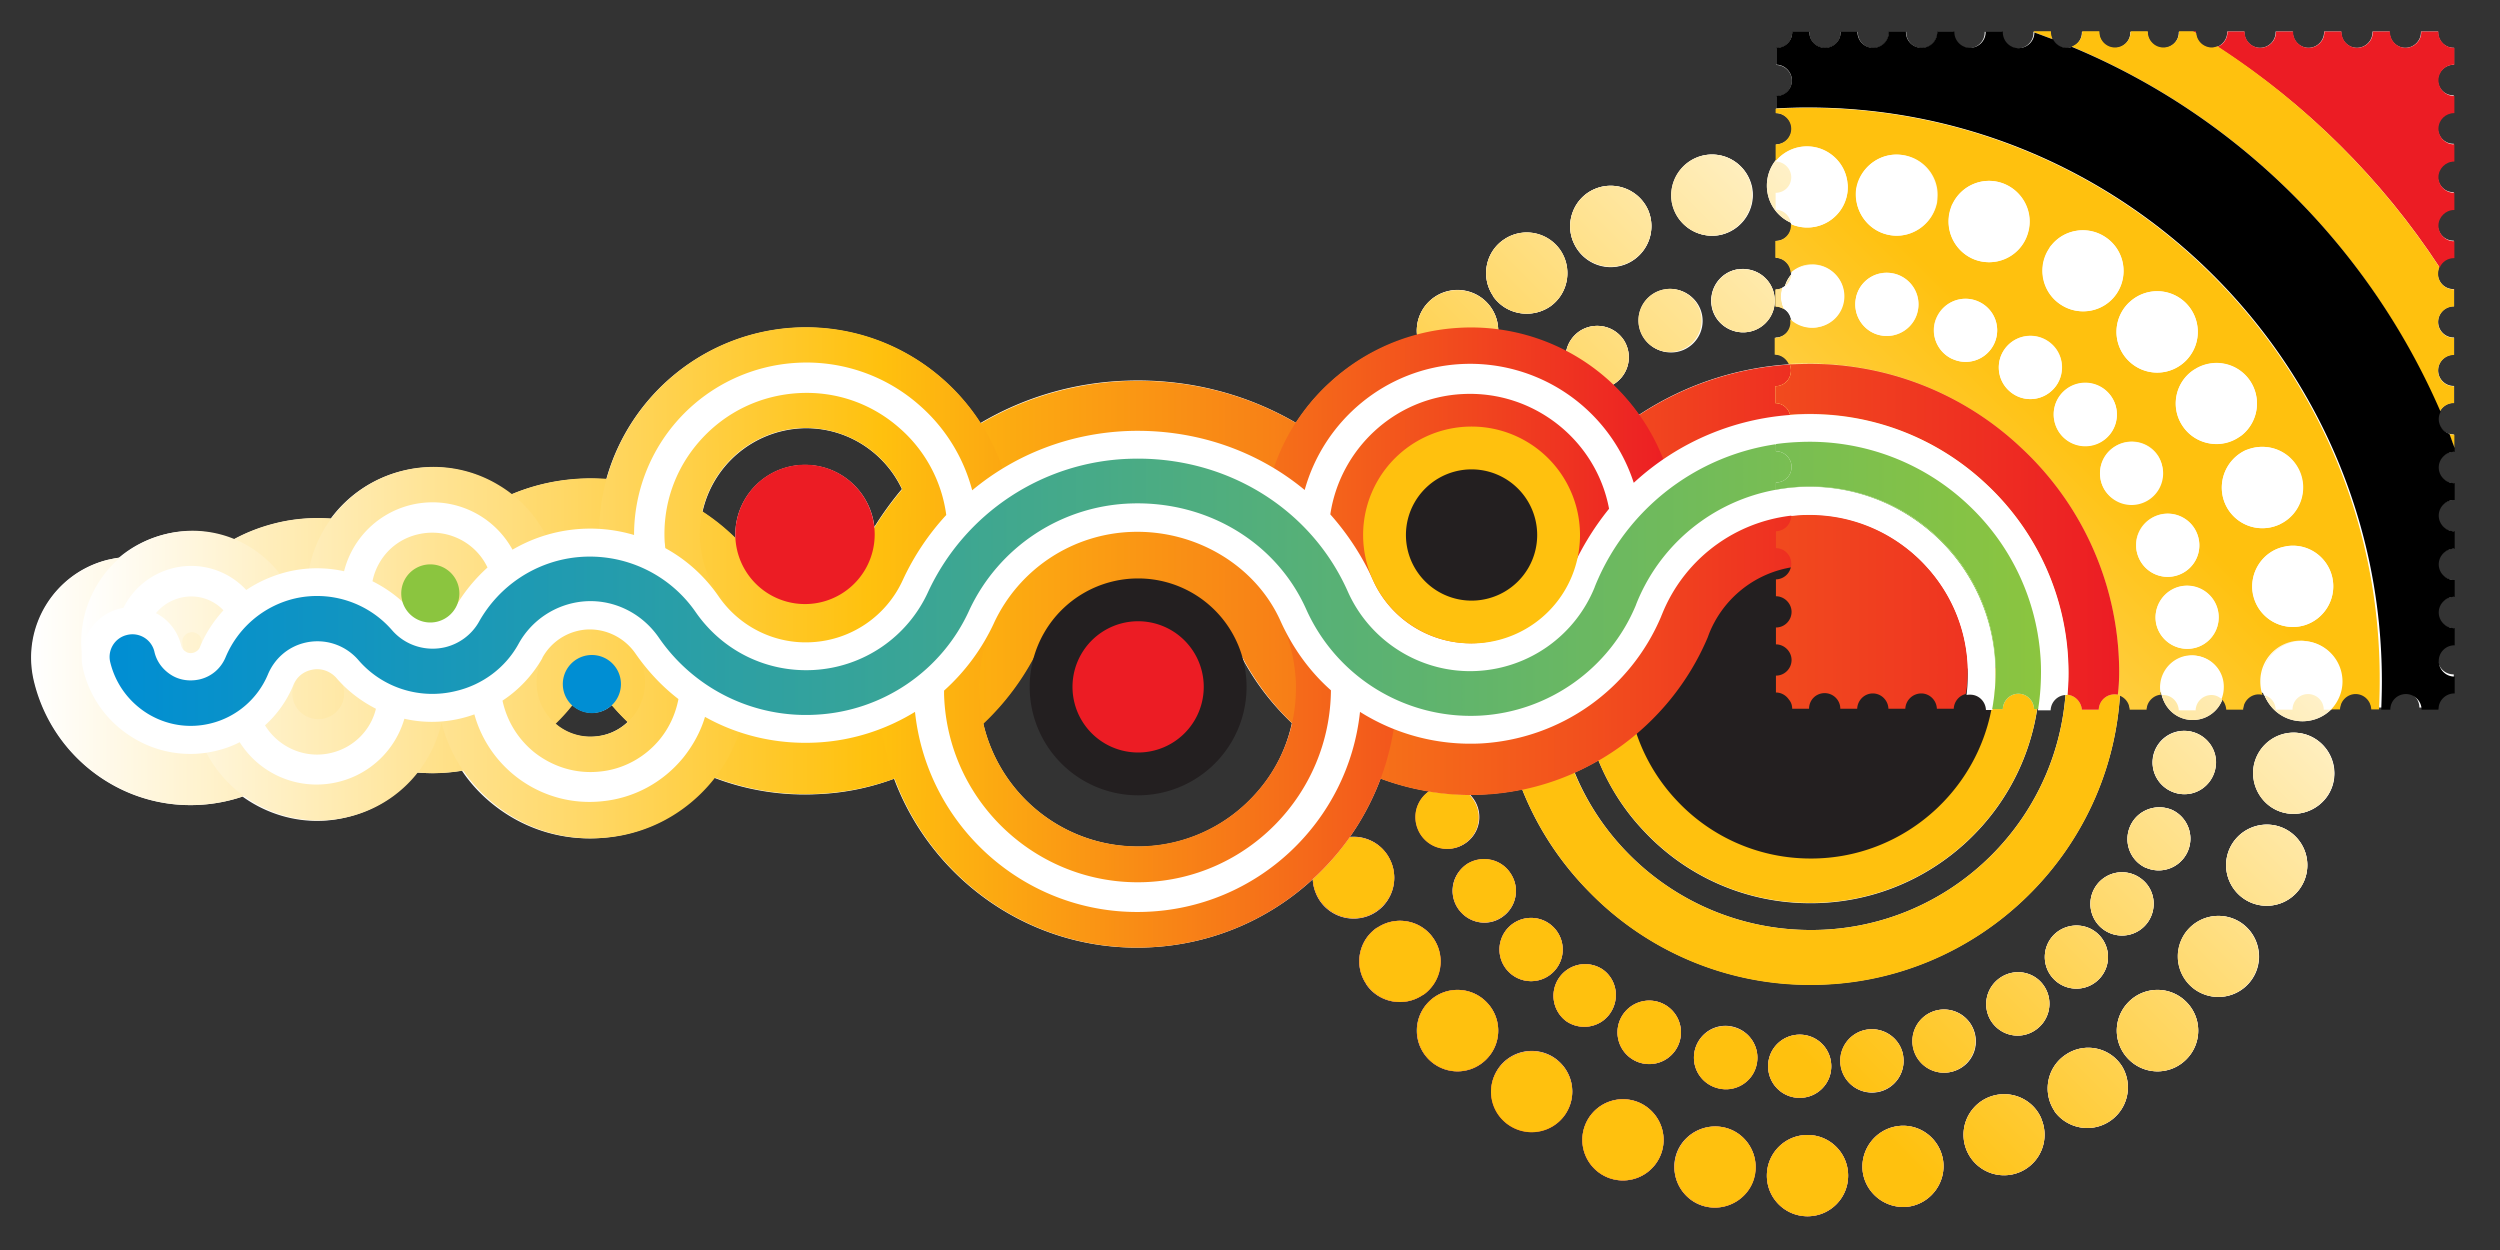 <svg viewBox="0 0 80 40" fill="none" xmlns="http://www.w3.org/2000/svg"><rect x="0" y="0" width="80" height="40" fill="#333333" stroke="none"/><g clip-path="url(#clip0)"><path d="M47.56 11.5c.51-.51.51-1.33 0-1.84s-1.33-.51-1.84 0-.51 1.33 0 1.84 1.33.51 1.84 0zm2.14 19.61a1.011 1.011 0 10-1.41-1.45 1.011 1.011 0 001.41 1.45zm-5.73-17.08c.6.4 1.4.24 1.8-.35.4-.6.24-1.4-.35-1.8a1.3 1.3 0 00-1.8.35c-.41.59-.25 1.4.35 1.8-.01 0-.01 0 0 0zm6.14 18.64c.45.32 1.09.22 1.41-.24.32-.46.22-1.09-.24-1.41a1.012 1.012 0 00-1.17 1.65zm1.85-21.78c-.3-.47-.93-.6-1.4-.3-.47.31-.6.93-.3 1.4.31.47.93.6 1.4.29.47-.31.6-.92.3-1.39zM49.6 9.81a1.301 1.301 0 00-1.48-2.14c-.59.4-.74 1.21-.34 1.8v.01c.41.59 1.22.73 1.82.33zm-7.05 16.3c.7-.14 1.16-.82 1.03-1.52a1.31 1.31 0 00-1.52-1.03c-.7.14-1.16.82-1.03 1.52.13.71.82 1.17 1.52 1.03zm1.95 1.45c-.28-.66-1.04-.96-1.7-.68h-.01c-.66.29-.96 1.05-.68 1.71.27.66 1.03.98 1.7.71.66-.27.98-1.03.71-1.7-.01-.01-.01-.02-.02-.04zM42 23.08c.72 0 1.3-.58 1.3-1.3 0-.72-.58-1.3-1.3-1.3-.72 0-1.3.58-1.3 1.3 0 .72.58 1.3 1.3 1.3zm.66-6a1.3 1.3 0 001.69-.72 1.3 1.3 0 00-.72-1.69 1.3 1.3 0 00-1.69.72c-.27.67.05 1.42.72 1.69zm-.62 3.02c.7.13 1.39-.33 1.52-1.03.13-.7-.33-1.39-1.03-1.52-.7-.13-1.39.33-1.52 1.03-.14.7.32 1.38 1.02 1.52 0-.01.01 0 .01 0zm3.44 2.45c.56.01 1.02-.43 1.03-.99.01-.56-.43-1.02-.99-1.03-.56-.01-1.02.43-1.03.99-.01.55.43 1.01.99 1.03zm6.58-14.11c.66-.29.96-1.05.68-1.71-.29-.66-1.05-.96-1.71-.68-.66.28-.96 1.05-.68 1.7.28.67 1.04.98 1.71.69 0 0-.01 0 0 0zm-2.11 5.22a1.011 1.011 0 10-1.43-.02c.38.4 1.02.41 1.43.02-.01 0-.01 0 0 0zm-2.99.39a1.01 1.01 0 101.65 1.17c.32-.46.22-1.09-.24-1.41a.997.997 0 00-1.4.23l-.01.01zm1.09 15.31c.47-.31.6-.93.29-1.4-.3-.47-.93-.6-1.4-.3-.47.31-.6.93-.29 1.4.31.47.93.61 1.4.3zm6.99-21.84c.7-.14 1.16-.82 1.03-1.52a1.31 1.31 0 00-1.52-1.03c-.7.14-1.16.82-1.03 1.52.13.71.81 1.16 1.52 1.03zm-2.52 3.08a1.01 1.01 0 101.89-.711 1.01 1.01 0 00-1.89.711zm-6.85 5.7c-.23.51-.01 1.11.5 1.34h.01a1.014 1.014 0 10-.51-1.34zm.18 8.55a1.008 1.008 0 10-1.16-.83v.01c.08.54.6.91 1.16.82zm.81 2.25a1.01 1.01 0 10-.711-1.89 1.01 1.01 0 00.711 1.89zm-.79 2.93c-.4-.59-1.21-.74-1.8-.34h-.01c-.59.4-.74 1.21-.34 1.8v.01c.4.59 1.21.74 1.8.34h.01c.59-.41.74-1.22.34-1.81zm-1.08-11.09c-.12.55.23 1.08.78 1.2.55.12 1.08-.23 1.2-.78.12-.55-.23-1.08-.78-1.2-.54-.11-1.08.24-1.2.78zm28.86 4.53c-.7-.13-1.39.33-1.52 1.03-.13.7.33 1.39 1.03 1.52.7.13 1.39-.33 1.52-1.03a1.3 1.3 0 00-1.03-1.52zm-10.49 9.49a1.01 1.01 0 10-.59 1.3c.53-.19.79-.77.59-1.3zm-15.6-.9c-.51-.51-1.33-.51-1.84 0s-.51 1.33 0 1.84 1.33.51 1.84 0 .51-1.33 0-1.84zm22.12-6.67c.55.12 1.08-.23 1.2-.78.12-.55-.23-1.08-.78-1.2-.55-.12-1.08.23-1.2.78-.11.55.24 1.08.78 1.2zm-6.06 9.73a1.296 1.296 0 101.7.68v-.01c-.28-.65-1.04-.95-1.7-.67zm4.55-8.69c-.23.51-.01 1.11.5 1.34h.01a1.014 1.014 0 00.83-1.85c-.51-.22-1.11 0-1.34.51zm-1.09 1.91a1.01 1.01 0 101.65 1.17c.32-.46.22-1.09-.24-1.41a1.01 1.01 0 00-1.41.24zm5.94-1.86a1.3 1.3 0 00-1.69.72 1.3 1.3 0 00.72 1.69 1.3 1.3 0 001.69-.72c.27-.66-.05-1.42-.72-1.69zm-1.3 3.05a1.3 1.3 0 00-1.8.35c-.4.6-.24 1.4.35 1.8.6.4 1.4.24 1.8-.35.4-.59.24-1.4-.35-1.8zm-3.6 2.53c-.51.51-.51 1.33 0 1.84s1.33.51 1.84 0 .51-1.33 0-1.84-1.33-.51-1.84 0zm-4.1-.78c-.47.31-.6.93-.3 1.4.31.47.93.6 1.4.29.47-.31.6-.93.3-1.4-.3-.47-.93-.6-1.4-.29zm2.07 2.48c-.59.4-.74 1.21-.34 1.8v.01a1.299 1.299 0 002.14-1.47c-.4-.6-1.21-.75-1.8-.34zm-.35-3.86a1.011 1.011 0 101.43.02c-.39-.4-1.03-.4-1.43-.02zm-10.31 2.95c-.55-.12-1.08.23-1.2.78-.12.55.23 1.08.78 1.2.55.12 1.08-.23 1.2-.77.12-.55-.23-1.09-.78-1.21zm-2.24-.74a1.014 1.014 0 10-.83 1.852 1.014 1.014 0 00.83-1.852zm1.93 3.96c-.7-.13-1.39.33-1.52 1.03-.13.7.33 1.39 1.03 1.52.7.13 1.39-.33 1.52-1.03.14-.71-.32-1.39-1.03-1.52zm5.53-.02c-.7.14-1.16.82-1.03 1.52.14.7.82 1.16 1.52 1.03.7-.14 1.16-.82 1.03-1.52-.14-.71-.82-1.17-1.52-1.03zm-8.23-.78a1.3 1.3 0 00-1.69.72 1.3 1.3 0 00.72 1.69 1.3 1.3 0 001.69-.72c.27-.66-.06-1.42-.72-1.69zm-2.68-1.42a1.3 1.3 0 00-1.8.35c-.4.6-.24 1.4.35 1.8.6.4 1.4.24 1.8-.35.4-.59.25-1.39-.35-1.8 0 .01 0 .01 0 0zm10.33 1.1c.55-.09.92-.61.83-1.16v-.01a1.008 1.008 0 10-1.99.33c.09.56.61.93 1.16.84zm-2.23 1.37c-.72 0-1.3.58-1.3 1.3 0 .72.58 1.3 1.3 1.3.72 0 1.3-.58 1.3-1.3 0-.72-.58-1.3-1.3-1.3zM56.77 9.45c-.09-.55-.61-.92-1.16-.83h-.01c-.55.09-.92.61-.83 1.17.09.55.62.92 1.17.83.56-.1.93-.62.83-1.17zm.8 25.68c.56.01 1.02-.43 1.03-.99.01-.56-.43-1.02-.99-1.03-.56-.01-1.02.43-1.03.99-.01.56.43 1.02.99 1.03zM78.52 2.07h.01v-.54h-.01c-.28 0-.5-.22-.5-.5v-.02h-.55v.02c0 .28-.23.5-.5.5-.28 0-.5-.23-.5-.5v-.02h-.55v.02c0 .28-.23.5-.5.5-.28 0-.5-.23-.5-.5v-.02h-.55v.02c0 .28-.23.5-.5.5-.28 0-.5-.23-.5-.5v-.02h-.55v.02c0 .28-.23.5-.5.5s-.5-.22-.5-.5v-.02h-.55v.02c0 .21-.13.39-.32.47-.06.02-.12.04-.18.04-.26 0-.48-.2-.5-.46v-.04-.02h-.55v.02c0 .28-.23.5-.5.5-.28 0-.5-.23-.5-.5v-.02h-.55v.02c0 .28-.23.5-.5.5-.28 0-.5-.23-.5-.5v-.02h-.55v.02c0 .22-.14.4-.34.47-.05.02-.11.03-.16.03-.19 0-.36-.11-.44-.27a.465.465 0 01-.06-.23v-.02h-.55v.03c0 .28-.23.5-.51.5s-.5-.23-.5-.51v-.02h-.55v.02c0 .28-.23.5-.5.5-.28 0-.5-.23-.5-.5v-.02H62v.02c0 .28-.23.5-.5.5-.28 0-.5-.23-.5-.5v-.02h-.55v.02c0 .28-.23.5-.5.5-.28 0-.5-.23-.5-.5v-.02h-.55v.02c0 .28-.23.5-.5.5-.28 0-.5-.23-.5-.5v-.02h-.55v.02c0 .28-.22.5-.5.5h-.01v.54c.27 0 .5.23.5.5 0 .28-.22.5-.5.5v.54c.27 0 .5.23.5.5s-.22.5-.5.5v.51c-.18.23-.28.51-.28.81 0 .53.31.98.76 1.18 0 .01.01.03.01.05v.04c0 .28-.22.5-.5.5v.54c.26 0 .48.22.49.48v.05c-.09.11-.16.23-.2.37l-.09.06c-.06.03-.13.05-.21.05v.54c.09 0 .18.03.26.08a.495.495 0 01-.26.92v.54c.27.01.49.23.5.5 0 .28-.22.5-.5.5v.54c.23 0 .42.16.47.37a.502.502 0 01-.47.64v.54c.27 0 .5.23.5.5 0 .28-.22.5-.5.5v.54c.27 0 .5.23.5.5v.01c-.01.27-.22.48-.49.49v.54a.495.495 0 01.49.5c0 .03 0 .07-.01.1a.5.5 0 01-.48.4v.54c.27 0 .5.23.5.5s-.22.5-.5.5v.54c.27 0 .5.23.5.5s-.22.5-.5.5v.54c.17 0 .32.09.41.22.07.08.11.18.11.3h.54c0-.28.22-.5.5-.5.27 0 .5.22.5.5h.54c.01-.27.23-.49.5-.49s.49.22.5.49h.54a.513.513 0 01.51-.49c.27 0 .49.22.5.49h.54c.01-.23.17-.42.38-.47.04-.01.07-.01.12-.01.27 0 .49.22.5.49h.54c.01-.27.23-.49.5-.49s.49.22.5.49h.54c.01-.27.23-.49.5-.49h.04c.25.02.45.23.47.48h.54a.506.506 0 01.61-.48c.22.05.38.24.39.47h.54c.01-.25.21-.46.46-.48.1.46.5.8.97.81.44.01.82-.27.97-.66.09.09.15.21.15.34h.54c.01-.27.23-.49.5-.49.04 0 .08.01.12.01.01 0 .02.01.03.01.19.48.66.83 1.21.83.35 0 .67-.14.9-.37h.34c.01-.27.23-.49.5-.49s.49.22.5.49h.54c0-.28.22-.5.5-.5.27 0 .5.22.5.5H78c0-.03.01-.07.01-.1.04-.24.25-.42.5-.42h.01v-.54h-.01c-.28 0-.5-.23-.5-.5 0-.28.23-.5.5-.5h.01v-.48h-.01c-.28 0-.5-.23-.5-.5 0-.28.23-.5.5-.5h.01v-.54h-.01c-.28 0-.5-.23-.5-.5 0-.28.23-.5.5-.5h.01V17h-.01c-.28 0-.5-.23-.5-.5 0-.28.23-.5.5-.5h.01v-.54h-.01c-.28 0-.5-.23-.5-.5 0-.28.23-.5.5-.5h.01v-.56h-.01c-.06 0-.11-.01-.16-.03a.496.496 0 01-.34-.47c0-.08.02-.16.06-.23.08-.16.25-.28.45-.28h.01v-.54h-.01c-.28 0-.5-.23-.5-.5 0-.28.23-.5.5-.5h.01v-.55h-.01c-.28 0-.5-.23-.5-.5 0-.28.23-.5.5-.5h.01v-.55h-.03a.495.495 0 01-.49-.51c0-.07.02-.14.04-.2.08-.18.25-.3.46-.3h.01V7.7h-.01c-.28 0-.5-.23-.5-.5 0-.28.23-.5.5-.5h.01v-.55h-.01c-.28 0-.5-.23-.5-.5s.23-.5.5-.5h.01V4.6h-.01c-.28 0-.5-.23-.5-.5 0-.28.23-.5.5-.5h.01v-.55h-.01c-.28 0-.5-.22-.5-.5.01-.26.24-.48.51-.48z" fill="#fff"/><path d="M68.12 9.66c.51-.51 1.33-.51 1.84 0s.51 1.33 0 1.84-1.33.51-1.84 0-.51-1.33 0-1.84zM45.72 33.9c.51.51 1.33.51 1.84 0s.51-1.33 0-1.84-1.33-.51-1.84 0c-.5.51-.5 1.33 0 1.84zm22.4-1.84c-.51.51-.51 1.33 0 1.84s1.33.51 1.84 0 .51-1.33 0-1.84-1.33-.51-1.84 0zm-22.4-22.4c-.51.51-.51 1.33 0 1.84s1.33.51 1.84 0 .51-1.33 0-1.84c-.51-.5-1.33-.5-1.84 0zm26.66 12.12c0 .72.58 1.3 1.3 1.3.72 0 1.3-.58 1.3-1.3 0-.72-.58-1.3-1.3-1.3-.72 0-1.3.59-1.3 1.3zm-31.68 0c0 .72.58 1.3 1.3 1.3.72 0 1.3-.58 1.3-1.3 0-.72-.58-1.3-1.3-1.3-.72 0-1.3.58-1.3 1.3zm17.14 14.54c-.72 0-1.3.58-1.3 1.3 0 .72.58 1.3 1.3 1.3.72 0 1.3-.58 1.3-1.3 0-.72-.58-1.3-1.3-1.3zm0-31.68c-.72 0-1.3.58-1.3 1.3 0 .72.58 1.3 1.3 1.3.72 0 1.3-.58 1.3-1.3 0-.72-.58-1.3-1.3-1.3zm5.42 3.65c.66.27 1.42-.06 1.69-.72a1.3 1.3 0 00-.72-1.69 1.3 1.3 0 00-1.69.72c-.26.67.06 1.42.72 1.69zM51.45 37.68a1.3 1.3 0 001.69-.72 1.3 1.3 0 00-.72-1.69 1.3 1.3 0 00-1.69.72c-.27.66.05 1.42.72 1.69zM71.33 27.2a1.3 1.3 0 00.72 1.69 1.3 1.3 0 001.69-.72 1.3 1.3 0 00-.72-1.69c-.66-.26-1.42.06-1.69.72zM41.94 15.39a1.3 1.3 0 00.72 1.69 1.3 1.3 0 001.69-.72 1.3 1.3 0 00-.72-1.69c-.67-.27-1.42.05-1.69.72zm29.24.61c.29.66 1.05.96 1.71.68.66-.29.96-1.05.68-1.71-.29-.66-1.05-.96-1.71-.68-.66.29-.96 1.05-.68 1.71zM42.12 28.6c.29.66 1.05.96 1.71.68.66-.29.96-1.05.68-1.71-.28-.66-1.04-.96-1.7-.68h-.01c-.66.28-.97 1.04-.68 1.71 0 0 0-.01 0 0zm21.5 6.52a1.296 1.296 0 101.7.68v-.01c-.28-.65-1.04-.95-1.7-.67zM51.03 6.05c-.66.28-.96 1.05-.68 1.7.29.66 1.05.96 1.71.68.66-.29.96-1.05.68-1.71-.29-.65-1.06-.95-1.71-.67zm13.37 6.49c.45.32 1.09.22 1.41-.24a1.01 1.01 0 10-1.65-1.16c-.31.46-.21 1.08.24 1.4zM50.11 32.67c.45.32 1.09.22 1.41-.24.32-.46.22-1.09-.24-1.41a1.012 1.012 0 00-1.17 1.65zm16.97-4.33a1.01 1.01 0 101.65 1.17c.32-.46.22-1.09-.24-1.41a1.01 1.01 0 00-1.41.24zM46.96 14.05a1.01 1.01 0 101.65 1.17c.32-.45.22-1.09-.24-1.41a.997.997 0 00-1.4.23l-.01.01zm22.05 5.84a1.008 1.008 0 101.99-.33 1.008 1.008 0 00-1.99.33zm-24.33 4.12a1.008 1.008 0 101.99-.33 1.008 1.008 0 00-1.99.33zm15.05 8.94a1.008 1.008 0 10.33 1.99h.01c.55-.09.92-.61.83-1.16v-.01c-.09-.54-.62-.91-1.17-.82zM55.61 8.62c-.55.09-.92.61-.83 1.17.09.55.62.92 1.17.83.55-.09.92-.61.83-1.16a.998.998 0 00-1.15-.83c-.01-.01-.02-.01-.02-.01zm4.64 2.09c.55.12 1.08-.23 1.2-.78.12-.55-.23-1.08-.78-1.2-.54-.12-1.08.23-1.2.78-.11.54.23 1.08.78 1.2zM55 34.83c.54.13 1.09-.21 1.21-.75.13-.54-.21-1.09-.75-1.21-.01 0-.02 0-.03-.01a1.008 1.008 0 00-.43 1.97zm13.91-10.64c-.12.55.23 1.08.78 1.2.55.12 1.08-.23 1.2-.78.12-.55-.23-1.08-.78-1.2a1.02 1.02 0 00-1.2.78zm-24.12-5.25c-.12.55.23 1.08.78 1.2.55.12 1.08-.23 1.2-.78.12-.55-.23-1.08-.78-1.2-.54-.11-1.08.24-1.2.78zm22.54-3.34c.31.47.93.6 1.4.29.47-.31.6-.93.3-1.4-.3-.47-.93-.6-1.4-.3-.47.32-.6.94-.3 1.41zM46.65 29.06c.31.47.93.6 1.4.29.47-.31.6-.93.29-1.4-.3-.47-.93-.6-1.4-.3-.46.32-.59.95-.29 1.41zm17.37 2.22c-.47.31-.6.93-.3 1.4.31.47.93.6 1.4.29.47-.31.6-.93.3-1.4-.3-.47-.93-.6-1.4-.29zM50.56 10.59c-.47.31-.6.93-.3 1.4.31.47.93.6 1.4.29.47-.31.6-.93.3-1.4-.31-.46-.93-.59-1.4-.29zm15.38-.88c.6.4 1.4.24 1.8-.35.4-.6.24-1.4-.35-1.8a1.3 1.3 0 00-1.8.35c-.4.59-.24 1.4.35 1.8zm-17.65 26.3c.6.4 1.4.24 1.8-.35.4-.6.24-1.4-.35-1.8a1.3 1.3 0 00-1.8.35c-.41.6-.25 1.4.35 1.8zm21.62-6.13c-.4.6-.24 1.4.35 1.8.6.4 1.4.24 1.8-.35.4-.6.24-1.4-.35-1.8a1.3 1.3 0 00-1.8.35zm-26.3-17.65c-.4.6-.24 1.4.35 1.8.6.4 1.4.24 1.8-.35.4-.6.24-1.4-.35-1.8-.59-.4-1.4-.25-1.8.35zm28.5 6.74c.14.7.82 1.16 1.52 1.03.7-.14 1.16-.82 1.03-1.52a1.31 1.31 0 00-1.52-1.03c-.71.14-1.17.82-1.03 1.52zm-31.08 6.12c.14.7.82 1.16 1.52 1.03.7-.14 1.16-.82 1.03-1.52a1.31 1.31 0 00-1.52-1.03c-.71.13-1.17.81-1.03 1.52zm19.62 10.96c-.7.14-1.16.82-1.03 1.52.14.7.82 1.16 1.52 1.03.7-.14 1.16-.82 1.03-1.52-.14-.71-.82-1.17-1.52-1.03zM54.53 4.97c-.7.14-1.16.82-1.03 1.52.14.7.82 1.16 1.52 1.03.7-.14 1.16-.82 1.03-1.52-.13-.71-.81-1.17-1.52-1.03zm6.03 2.53c.7.13 1.39-.33 1.52-1.03.13-.7-.33-1.39-1.03-1.52-.7-.13-1.39.33-1.52 1.03-.14.7.32 1.38 1.03 1.52zm-5.92 31.12c.7.13 1.39-.33 1.52-1.03.13-.7-.33-1.39-1.03-1.52-.7-.13-1.39.33-1.52 1.03-.14.71.32 1.38 1.03 1.52zM72.12 24.5c-.13.7.33 1.39 1.03 1.52.7.13 1.39-.33 1.52-1.03.13-.7-.33-1.39-1.03-1.52-.7-.14-1.38.32-1.52 1.03zM41 18.58c-.13.7.33 1.39 1.03 1.52.7.13 1.39-.33 1.52-1.03.13-.7-.33-1.39-1.03-1.52-.7-.14-1.38.32-1.52 1.03zm28.81-5.04c.41.59 1.21.74 1.81.34.59-.4.74-1.21.34-1.8v-.01c-.4-.59-1.21-.74-1.8-.34h-.01c-.59.4-.74 1.21-.34 1.81zM43.73 31.5c.4.59 1.21.74 1.8.34h.01c.59-.41.74-1.22.33-1.81-.4-.59-1.21-.74-1.8-.34h-.01c-.59.41-.74 1.22-.33 1.81zm22.36 2.26c-.59.4-.74 1.21-.34 1.8v.01a1.299 1.299 0 002.14-1.47c-.4-.6-1.21-.75-1.8-.34zM48.12 7.67c-.59.4-.74 1.21-.34 1.8v.01c.41.59 1.22.73 1.82.33.59-.41.73-1.22.33-1.81-.41-.59-1.22-.74-1.81-.33zm14.37 3.79a1.014 1.014 0 00.83-1.85 1.01 1.01 0 00-1.34.5v.01c-.22.51 0 1.11.51 1.34zm-10.13 22.5a1.014 1.014 0 10.83-1.852 1.014 1.014 0 00-.83 1.852c0-.01-.01-.01 0 0zm15.81-7.53c-.23.51-.01 1.11.5 1.34h.01a1.014 1.014 0 00.83-1.85c-.51-.22-1.11 0-1.34.51zM45.67 16.3c-.23.51-.01 1.11.5 1.34h.01a1.014 1.014 0 10-.51-1.34zm22.76 1.47a1.01 1.01 0 10.59-1.3c-.52.19-.79.77-.59 1.29v.01zm-23.07 8.74a1.01 1.01 0 10.59-1.3c-.53.19-.79.78-.59 1.3zm16.49 5.86a1.01 1.01 0 101.3.59 1.01 1.01 0 00-1.3-.59c.01 0 .01 0 0 0zM53.11 9.3a1.01 1.01 0 10.711 1.89 1.01 1.01 0 00-.711-1.89s.01 0 0 0zm4.96 1.16c.56.01 1.02-.43 1.03-.99.01-.56-.43-1.02-.99-1.03-.56-.01-1.02.43-1.03.99-.02.55.43 1.02.99 1.03zm-.5 24.67c.56.01 1.02-.43 1.03-.99.01-.56-.43-1.02-.99-1.03-.56-.01-1.02.43-1.03.99-.01.56.43 1.02.99 1.03zm11.59-13.12c-.01.56.43 1.02.99 1.03.56.01 1.02-.43 1.03-.99.01-.56-.43-1.02-.99-1.03a1.02 1.02 0 00-1.03.99zm-24.67-.5c-.01.56.43 1.02.99 1.03.56.01 1.02-.43 1.03-.99.01-.56-.43-1.02-.99-1.03-.55-.01-1.02.43-1.03.99zm21.47-7.62a1.01 1.01 0 001.45-1.41 1.011 1.011 0 10-1.45 1.41zm-17.69 17.2a1.011 1.011 0 101.45-1.41 1.011 1.011 0 00-1.45 1.41zm17.47-1.19a1.011 1.011 0 101.43.02c-.39-.4-1.03-.4-1.43-.02zm-17.2-17.69a1.011 1.011 0 101.41 1.45 1.011 1.011 0 00-1.41-1.45z" fill="url(#paint0_linear)"/><path d="M68.12 9.66c.51-.51 1.33-.51 1.84 0s.51 1.33 0 1.84-1.33.51-1.84 0-.51-1.33 0-1.84zM45.72 33.9c.51.51 1.33.51 1.84 0s.51-1.33 0-1.84-1.33-.51-1.84 0c-.5.51-.5 1.33 0 1.84zm22.4-1.84c-.51.51-.51 1.33 0 1.84s1.33.51 1.84 0 .51-1.33 0-1.84-1.33-.51-1.84 0zm-22.4-22.4c-.51.51-.51 1.33 0 1.84s1.33.51 1.84 0 .51-1.33 0-1.84c-.51-.5-1.33-.5-1.84 0zm26.66 12.12c0 .72.58 1.3 1.3 1.3.72 0 1.3-.58 1.3-1.3 0-.72-.58-1.3-1.3-1.3-.72 0-1.3.59-1.3 1.3zm-31.68 0c0 .72.58 1.3 1.3 1.3.72 0 1.3-.58 1.3-1.3 0-.72-.58-1.3-1.3-1.3-.72 0-1.3.58-1.3 1.3zm17.14 14.54c-.72 0-1.3.58-1.3 1.3 0 .72.58 1.3 1.3 1.3.72 0 1.3-.58 1.3-1.3 0-.72-.58-1.3-1.3-1.3zm0-31.68c-.72 0-1.3.58-1.3 1.3 0 .72.58 1.3 1.3 1.3.72 0 1.3-.58 1.3-1.3 0-.72-.58-1.3-1.3-1.3zm5.42 3.65c.66.27 1.42-.06 1.69-.72a1.3 1.3 0 00-.72-1.69 1.3 1.3 0 00-1.69.72c-.26.67.06 1.42.72 1.69zM51.45 37.68a1.3 1.3 0 001.69-.72 1.3 1.3 0 00-.72-1.69 1.3 1.3 0 00-1.69.72c-.27.66.05 1.42.72 1.69zM71.33 27.2a1.3 1.3 0 00.72 1.69 1.3 1.3 0 001.69-.72 1.3 1.3 0 00-.72-1.69c-.66-.26-1.42.06-1.69.72zM41.94 15.39a1.3 1.3 0 00.72 1.69 1.3 1.3 0 001.69-.72 1.3 1.3 0 00-.72-1.69c-.67-.27-1.42.05-1.69.72zm29.24.61c.29.66 1.05.96 1.71.68.66-.29.96-1.05.68-1.71-.29-.66-1.05-.96-1.71-.68-.66.29-.96 1.05-.68 1.71zM42.12 28.6c.29.66 1.05.96 1.71.68.66-.29.96-1.05.68-1.71-.28-.66-1.04-.96-1.7-.68h-.01c-.66.28-.97 1.04-.68 1.71 0 0 0-.01 0 0zm21.5 6.52a1.296 1.296 0 101.7.68v-.01c-.28-.65-1.04-.95-1.7-.67zM51.03 6.05c-.66.28-.96 1.05-.68 1.7.29.66 1.05.96 1.71.68.66-.29.96-1.05.68-1.71-.29-.65-1.06-.95-1.71-.67zm13.37 6.49c.45.32 1.09.22 1.41-.24a1.01 1.01 0 10-1.65-1.16c-.31.46-.21 1.08.24 1.4zM50.11 32.67c.45.32 1.09.22 1.41-.24.32-.46.22-1.09-.24-1.41a1.012 1.012 0 00-1.17 1.65zm16.97-4.33a1.01 1.01 0 101.65 1.17c.32-.46.22-1.09-.24-1.41a1.01 1.01 0 00-1.41.24zM46.96 14.05a1.01 1.01 0 101.65 1.17c.32-.45.22-1.09-.24-1.41a.997.997 0 00-1.4.23l-.01.01zm22.05 5.84a1.008 1.008 0 101.99-.33 1.008 1.008 0 00-1.99.33zm-24.33 4.12a1.008 1.008 0 101.99-.33 1.008 1.008 0 00-1.99.33zm15.05 8.94a1.008 1.008 0 10.33 1.99h.01c.55-.09.92-.61.83-1.16v-.01c-.09-.54-.62-.91-1.17-.82zM55.61 8.62c-.55.09-.92.61-.83 1.17.09.55.62.92 1.17.83.55-.09.92-.61.83-1.16a.998.998 0 00-1.15-.83c-.01-.01-.02-.01-.02-.01zm4.64 2.09c.55.12 1.08-.23 1.2-.78.12-.55-.23-1.08-.78-1.2-.54-.12-1.08.23-1.2.78-.11.54.23 1.08.78 1.2zM55 34.83c.54.13 1.09-.21 1.21-.75.13-.54-.21-1.09-.75-1.21-.01 0-.02 0-.03-.01a1.008 1.008 0 00-.43 1.97zm13.91-10.64c-.12.55.23 1.08.78 1.2.55.12 1.08-.23 1.2-.78.12-.55-.23-1.08-.78-1.2a1.02 1.02 0 00-1.2.78zm-24.12-5.25c-.12.55.23 1.08.78 1.2.55.12 1.08-.23 1.2-.78.12-.55-.23-1.08-.78-1.2-.54-.11-1.08.24-1.2.78zm22.54-3.34c.31.47.93.6 1.4.29.47-.31.6-.93.3-1.4-.3-.47-.93-.6-1.4-.3-.47.32-.6.94-.3 1.41zM46.65 29.06c.31.47.93.6 1.4.29.47-.31.6-.93.29-1.4-.3-.47-.93-.6-1.4-.3-.46.32-.59.95-.29 1.41zm17.37 2.22c-.47.31-.6.93-.3 1.4.31.47.93.6 1.4.29.47-.31.6-.93.3-1.4-.3-.47-.93-.6-1.4-.29zM50.56 10.59c-.47.31-.6.93-.3 1.4.31.47.93.6 1.4.29.47-.31.6-.93.3-1.4-.31-.46-.93-.59-1.4-.29zm15.38-.88c.6.4 1.4.24 1.8-.35.4-.6.24-1.4-.35-1.8a1.3 1.3 0 00-1.8.35c-.4.59-.24 1.4.35 1.8zm-17.65 26.3c.6.4 1.4.24 1.8-.35.4-.6.24-1.4-.35-1.8a1.3 1.3 0 00-1.8.35c-.41.6-.25 1.4.35 1.8zm21.62-6.13c-.4.6-.24 1.4.35 1.8.6.4 1.4.24 1.8-.35.4-.6.24-1.4-.35-1.8a1.3 1.3 0 00-1.8.35zm-26.3-17.65c-.4.6-.24 1.4.35 1.8.6.4 1.4.24 1.8-.35.4-.6.24-1.4-.35-1.8-.59-.4-1.4-.25-1.8.35zm28.5 6.74c.14.7.82 1.16 1.52 1.03.7-.14 1.16-.82 1.03-1.52a1.31 1.31 0 00-1.52-1.03c-.71.14-1.17.82-1.03 1.52zm-31.08 6.12c.14.7.82 1.16 1.52 1.03.7-.14 1.16-.82 1.03-1.52a1.31 1.31 0 00-1.52-1.03c-.71.13-1.17.81-1.03 1.52zm19.62 10.96c-.7.14-1.16.82-1.03 1.52.14.7.82 1.16 1.52 1.03.7-.14 1.16-.82 1.03-1.52-.14-.71-.82-1.17-1.52-1.03zM54.53 4.97c-.7.14-1.16.82-1.03 1.52.14.7.82 1.16 1.52 1.03.7-.14 1.16-.82 1.03-1.52-.13-.71-.81-1.17-1.52-1.03zm6.03 2.53c.7.13 1.39-.33 1.52-1.03.13-.7-.33-1.39-1.03-1.52-.7-.13-1.39.33-1.52 1.03-.14.7.32 1.38 1.03 1.52zm-5.92 31.12c.7.13 1.39-.33 1.52-1.03.13-.7-.33-1.39-1.03-1.52-.7-.13-1.39.33-1.52 1.03-.14.71.32 1.38 1.03 1.52zM72.12 24.5c-.13.7.33 1.39 1.03 1.52.7.13 1.39-.33 1.52-1.03.13-.7-.33-1.39-1.03-1.52-.7-.14-1.38.32-1.52 1.03zM41 18.58c-.13.7.33 1.39 1.03 1.52.7.13 1.39-.33 1.52-1.03.13-.7-.33-1.39-1.03-1.52-.7-.14-1.38.32-1.52 1.03zm28.81-5.04c.41.59 1.21.74 1.81.34.59-.4.74-1.21.34-1.8v-.01c-.4-.59-1.21-.74-1.8-.34h-.01c-.59.4-.74 1.21-.34 1.81zM43.73 31.5c.4.59 1.21.74 1.8.34h.01c.59-.41.74-1.22.33-1.81-.4-.59-1.21-.74-1.8-.34h-.01c-.59.41-.74 1.22-.33 1.81zm22.36 2.26c-.59.4-.74 1.21-.34 1.8v.01a1.299 1.299 0 002.14-1.47c-.4-.6-1.21-.75-1.8-.34zM48.12 7.67c-.59.4-.74 1.21-.34 1.8v.01c.41.59 1.22.73 1.82.33.59-.41.73-1.22.33-1.81-.41-.59-1.22-.74-1.81-.33zm14.37 3.79a1.014 1.014 0 00.83-1.85 1.01 1.01 0 00-1.34.5v.01c-.22.51 0 1.11.51 1.34zm-10.13 22.5a1.014 1.014 0 10.83-1.852 1.014 1.014 0 00-.83 1.852c0-.01-.01-.01 0 0zm15.81-7.53c-.23.51-.01 1.11.5 1.34h.01a1.014 1.014 0 00.83-1.85c-.51-.22-1.11 0-1.34.51zM45.67 16.3c-.23.51-.01 1.11.5 1.34h.01a1.014 1.014 0 10-.51-1.34zm22.76 1.47a1.01 1.01 0 10.59-1.3c-.52.19-.79.77-.59 1.29v.01zm-23.07 8.74a1.01 1.01 0 10.59-1.3c-.53.19-.79.78-.59 1.3zm16.49 5.86a1.01 1.01 0 101.3.59 1.01 1.01 0 00-1.3-.59c.01 0 .01 0 0 0zM53.11 9.3a1.01 1.01 0 10.711 1.89 1.01 1.01 0 00-.711-1.89s.01 0 0 0zm4.96 1.16c.56.01 1.02-.43 1.03-.99.01-.56-.43-1.02-.99-1.03-.56-.01-1.02.43-1.03.99-.02.55.43 1.02.99 1.03zm-.5 24.67c.56.01 1.02-.43 1.03-.99.01-.56-.43-1.02-.99-1.03-.56-.01-1.02.43-1.03.99-.01.56.43 1.02.99 1.03zm11.59-13.12c-.01.56.43 1.02.99 1.03.56.01 1.02-.43 1.03-.99.01-.56-.43-1.02-.99-1.03a1.02 1.02 0 00-1.03.99zm-24.67-.5c-.01.56.43 1.02.99 1.03.56.01 1.02-.43 1.03-.99.01-.56-.43-1.02-.99-1.03-.55-.01-1.02.43-1.03.99zm21.47-7.62a1.01 1.01 0 001.45-1.41 1.011 1.011 0 10-1.45 1.41zm-17.69 17.2a1.011 1.011 0 101.45-1.41 1.011 1.011 0 00-1.45 1.41zm17.47-1.19a1.011 1.011 0 101.43.02c-.39-.4-1.03-.4-1.43-.02zm-17.2-17.69a1.011 1.011 0 101.41 1.45 1.011 1.011 0 00-1.41-1.45z" fill="url(#paint1_linear)"/><path d="M62.34 12.68a9.983 9.983 0 00-4.74-1.04c-1.84.06-3.62.62-5.16 1.64-.28-.39-.6-.75-.97-1.08a6.585 6.585 0 00-4.79-1.68c-1.77.1-3.39.88-4.58 2.19-.23.26-.44.54-.63.82-1.58-.92-3.43-1.41-5.38-1.35-1.7.05-3.32.53-4.72 1.36a6.634 6.634 0 00-5.94-3.05 6.64 6.64 0 00-6.03 4.85 6.432 6.432 0 00-3.05.49 4.016 4.016 0 00-3.47-.76c-.93.23-1.74.77-2.3 1.53-.59-.04-1.18 0-1.77.15-.47.12-.92.29-1.34.52-.7-.29-1.47-.35-2.2-.17-.56.14-1.06.4-1.47.75-.11.01-.22.04-.34.06-1.73.42-2.8 2.17-2.37 3.91a5.178 5.178 0 002.33 3.19c1.3.8 2.89.97 4.34.48.93.67 2.14.96 3.34.66.88-.21 1.67-.72 2.23-1.43.48.04.97.02 1.45-.06.26.39.59.75.96 1.05 1.03.84 2.32 1.23 3.65 1.09 1.32-.13 2.51-.78 3.35-1.8l.09-.12c1.06.41 2.22.6 3.4.53.83-.04 1.63-.21 2.38-.49 1.21 3.24 4.38 5.52 8.04 5.4 2.21-.07 4.27-1 5.79-2.61.76-.81 1.35-1.76 1.74-2.8 1.45.54 3.02.66 4.53.35a9.74 9.74 0 002.16 3.29 9.865 9.865 0 007 2.96c5.47.04 9.96-4.39 9.99-9.86.04-3.92-2.23-7.34-5.52-8.97zM19.07 23.57c-.46.05-.92-.09-1.27-.38l-.04-.04c.19-.19.38-.38.54-.6.17.16.4.26.65.26s.47-.1.63-.25c.16.19.33.37.51.54-.28.27-.64.43-1.02.47zm8.91-6.71a2.232 2.232 0 00-4.45.24c0 .04 0 .09.01.14a7.25 7.25 0 00-1.06-.86 3.422 3.422 0 013.13-2.67c1.42-.08 2.68.73 3.25 1.94-.32.38-.61.78-.88 1.21zm12.11 8.64c-.92.98-2.19 1.55-3.53 1.59a5.092 5.092 0 01-5.1-3.95c.76-.72 1.38-1.58 1.83-2.56l-.02.04a3.424 3.424 0 013.02-1.98c1.4-.04 2.69.72 3.21 1.9.44 1 1.07 1.87 1.84 2.6-.19.89-.62 1.7-1.25 2.36zm9.08-8.64a2.099 2.099 0 00-2.09-1.85c-1.14 0-2.07.92-2.1 2.05-.29-.51-.62-.98-.99-1.42.14-.28.31-.54.53-.78.6-.67 1.44-1.08 2.34-1.13 1.32-.07 2.55.62 3.18 1.78-.33.43-.61.88-.87 1.35zm8.72 12.9a8.172 8.172 0 01-5.77-2.43 8.04 8.04 0 01-1.73-2.61c.26-.12.51-.25.76-.39.34.83.82 1.6 1.46 2.27a7.261 7.261 0 005.11 2.3c4.04.12 7.43-3.06 7.55-7.1v-.23c0-.09 0-.17-.01-.25l.85-.03c0 .11.01.23.01.34-.02 4.52-3.72 8.17-8.23 8.13zm-21.46-9.75a2.02 2.02 0 102.02 2.02c0-1.11-.91-2.02-2.02-2.02z" fill="#fff"/><path d="M50.97 14.52a9.865 9.865 0 00-2.96 7c-.02 2.65 1 5.15 2.86 7.04a9.865 9.865 0 007 2.96c5.47.04 9.96-4.39 9.99-9.86.03-5.47-4.39-9.96-9.86-9.99-2.64-.03-5.14.98-7.03 2.85zm6.92 15.24a8.172 8.172 0 01-5.77-2.43 8.125 8.125 0 01-2.36-5.8c.01-2.18.88-4.23 2.43-5.77a8.125 8.125 0 015.8-2.36c4.51.03 8.16 3.72 8.13 8.24-.02 4.51-3.72 8.16-8.23 8.12z" fill="#FFC10E"/><path d="M57.95 28.19a6.61 6.61 0 100-13.22 6.61 6.61 0 000 13.22z" fill="#231F20"/><path d="M52.92 16.24a7.261 7.261 0 00-2.3 5.11 7.22 7.22 0 001.99 5.24 7.261 7.261 0 005.11 2.3c4.04.12 7.43-3.06 7.55-7.1v-.23c0-1.87-.7-3.65-1.99-5.02a7.261 7.261 0 00-5.11-2.3 7.41 7.41 0 00-5.25 2zm4.85 11.23a5.85 5.85 0 01-4.11-1.85 5.86 5.86 0 01-1.6-4.21c.05-1.57.7-3.03 1.85-4.11a5.86 5.86 0 014.21-1.6c1.57.05 3.03.7 4.11 1.85a5.877 5.877 0 011.6 4.21c-.1 3.25-2.82 5.81-6.06 5.71z" fill="#FFC10E"/><path d="M67.81 21.25a9.812 9.812 0 00-3.12-6.91 9.83 9.83 0 00-7.09-2.69c-3.9.12-7.37 2.52-8.86 6.12l-.01.03-.02.06c-.26.64-.87 1.08-1.56 1.12-.74.04-1.43-.38-1.73-1.05-1.6-3.61-5.26-5.86-9.31-5.74-3.75.12-7.07 2.3-8.67 5.69v.01l-.01.01a1.781 1.781 0 01-3.09.27c-1.38-1.99-3.72-3.08-6.1-2.83-1.8.18-3.42 1.1-4.51 2.5a5.64 5.64 0 00-4.91-1.1 5.62 5.62 0 00-2.78 1.63c-.73-.48-1.64-.69-2.56-.46-1.73.42-2.8 2.17-2.37 3.91a5.178 5.178 0 002.33 3.19c1.18.72 2.56.93 3.91.6 1.23-.3 2.3-1.05 3.01-2.08a5.65 5.65 0 004.84 1.05 5.7 5.7 0 003.57-2.68l.01-.03.01-.02c.02-.04.06-.06.1-.07.07-.01.13.07.14.08a8.178 8.178 0 007.22 3.54 8.256 8.256 0 007.06-4.81l-.02.04a3.424 3.424 0 013.02-1.98c1.4-.04 2.69.72 3.21 1.9a8.272 8.272 0 007.98 4.88c3.14-.17 5.93-2.15 7.15-5.04l.01-.03.03-.08a3.446 3.446 0 015.57-1.23 3.4 3.4 0 011.08 2.41l6.47-.21zM13.13 18.7l.02-.04.01-.01c-.01.01-.02.03-.03.05zm-3.57 4.08c0-.01 0-.01 0 0l-.03-.04c.01.01.02.02.03.04z" fill="url(#paint2_linear)"/><path d="M25.44 10.48c-3.65.2-6.46 3.33-6.26 6.98.07 1.23.47 2.41 1.17 3.41.16.23.25.5.28.79.05.46-.09.92-.38 1.27-.29.36-.71.59-1.17.63-.46.05-.92-.09-1.27-.38-.36-.29-.59-.71-.63-1.17-.04-.35.04-.71.21-1.02l-.01.03c.52-.91.67-1.97.42-2.99a3.984 3.984 0 00-1.83-2.5c-.92-.56-2.02-.73-3.07-.47a4.047 4.047 0 00-2.11 6.57l.01.01.01.01c.09.1.15.22.18.35.05.21.02.44-.1.62-.24.39-.75.51-1.14.27a.809.809 0 01-.33-1.01c.29-.69.35-1.45.17-2.19-.22-.92-.8-1.7-1.6-2.19a3.5 3.5 0 00-2.68-.41c-1.9.46-3.07 2.39-2.61 4.29.21.87 1.08 1.4 1.95 1.19.87-.21 1.4-1.08 1.19-1.95-.04-.17.06-.34.23-.38.1-.03.19.01.24.04.05.03.12.09.14.19.01.07.01.13-.01.19-.33.79-.4 1.67-.19 2.5a4.063 4.063 0 004.9 2.98c1.05-.25 1.95-.91 2.5-1.83.23-.37.38-.77.48-1.18.26 1.01.83 1.9 1.66 2.58 1.03.84 2.32 1.23 3.65 1.09 1.32-.13 2.51-.78 3.35-1.8a4.912 4.912 0 001.09-3.65c-.08-.82-.37-1.61-.83-2.28v-.01l-.05-.03c-.36-.51-.56-1.12-.6-1.75a3.407 3.407 0 013.21-3.58 3.407 3.407 0 013.28 4.81 8.319 8.319 0 00-.78 3.77c.14 4.57 3.97 8.18 8.54 8.04 2.21-.07 4.27-1 5.79-2.61a8.242 8.242 0 002.26-5.68v-.26c-.03-.88-.19-1.73-.48-2.54l.02-.05-.3-.67c-.17-.38-.27-.78-.29-1.2v-.19c0-.84.31-1.64.87-2.27a3.397 3.397 0 014.8-.27c.67.6 1.08 1.44 1.13 2.34v.19c0 .43-.08.86-.24 1.26l-.02.04c-.39.97-.58 2-.58 3.05 0 .09 4.07-4.59 4.06-4.71-.1-1.77-.88-3.39-2.19-4.58a6.585 6.585 0 00-4.79-1.68c-1.77.1-3.39.88-4.58 2.19a6.543 6.543 0 00-1.68 4.79c.03.55.13 1.08.29 1.6-.01.03-.05.1-.05.1l.32.69c.29.63.45 1.3.48 2v.16c0 1.29-.48 2.52-1.38 3.47-.92.98-2.19 1.55-3.53 1.59-2.79.09-5.13-2.12-5.22-4.91-.03-.81.13-1.58.48-2.3l.01-.02c.44-.97.64-2.05.59-3.11-.2-3.64-3.33-6.45-6.98-6.26zm-12.4 8.72c-.01-.07-.02-.13-.02-.2a.827.827 0 011.63-.2c.05.21.02.42-.09.61l-.01.02c-.27.48-.44 1-.54 1.54a4.26 4.26 0 00-.79-1.43.802.802 0 01-.18-.34z" fill="url(#paint3_linear)"/><path d="M25.76 19.33a2.23 2.23 0 100-4.46 2.23 2.23 0 000 4.46z" fill="#EC1C24"/><path d="M63.59 15.51a8.216 8.216 0 00-5.94-2.25c-2.04.06-3.93.86-5.37 2.19a5.504 5.504 0 00-5.53-3.8c-2.42.13-4.39 1.82-5 4.03-1.52-1.26-3.49-1.95-5.6-1.89-1.89.06-3.65.74-5.04 1.9a5.447 5.447 0 00-1.64-2.68 5.457 5.457 0 00-3.97-1.4 5.516 5.516 0 00-5.21 5.51 4.92 4.92 0 00-3.89.47 2.919 2.919 0 00-5.39.69 4 4 0 00-1.82.02c-.47.12-.91.31-1.31.58a2.4 2.4 0 00-2.34-.7c-.69.17-1.27.63-1.59 1.27-.03.01-.07.01-.1.02-.87.21-1.4 1.08-1.19 1.95.22.92.79 1.7 1.6 2.19.8.49 1.77.64 2.68.41.25-.06.5-.15.73-.27a2.91 2.91 0 003.16 1.27A2.916 2.916 0 0012.94 23c.74.17 1.52.12 2.24-.14.49 1.77 2.2 2.98 4.09 2.78 1.02-.1 1.94-.6 2.59-1.39.32-.4.56-.84.7-1.31 1.07.6 2.31.89 3.59.82 1.13-.06 2.2-.41 3.13-.98.39 3.69 3.57 6.52 7.34 6.4 3.62-.11 6.53-2.9 6.9-6.4 1.16.73 2.51 1.08 3.88 1.01a6.666 6.666 0 005.76-4.07l.01-.03.01-.02a5.082 5.082 0 014.56-3.2c1.35-.04 2.64.45 3.63 1.38.98.93 1.55 2.18 1.59 3.53l3.23-.1c-.06-2.2-.99-4.26-2.6-5.77zM6.4 20.7c-.01.04-.07.15-.22.19-.08.02-.17.01-.24-.04a.302.302 0 01-.14-.19c-.11-.45-.4-.83-.81-1.04.19-.23.46-.41.78-.49.52-.13 1.04.04 1.38.4-.31.34-.57.73-.75 1.17zm4.21 3.39c-.85.21-1.7-.18-2.13-.88.39-.35.7-.79.9-1.27.1-.26.31-.44.57-.5.35-.09.65.07.81.25.36.42.8.75 1.27.99-.17.7-.72 1.24-1.42 1.41zm3.93-4.61l.01-.02a.83.83 0 01-1.34.13l-.01-.01-.01-.01c-.35-.4-.79-.73-1.27-.97.04-.21.12-.42.24-.62.27-.45.7-.76 1.21-.88s1.03-.04 1.48.23c.33.2.59.49.75.83-.41.37-.78.82-1.06 1.32zm6.58 4.17c-.48.59-1.18.97-1.93 1.04-.76.08-1.51-.15-2.11-.63-.51-.42-.86-.99-1-1.64.52-.34.96-.81 1.27-1.35l.01-.03c.28-.5.78-.83 1.35-.89.63-.06 1.26.23 1.63.77.39.56.85 1.05 1.37 1.45-.09.47-.29.91-.59 1.28zm4.86-3.1c-1.18.07-2.31-.49-2.98-1.46a4.964 4.964 0 00-1.71-1.55c-.01-.06-.01-.13-.02-.19-.07-1.21.34-2.37 1.15-3.27.81-.9 1.92-1.43 3.13-1.5 1.21-.07 2.37.34 3.27 1.15.8.71 1.32 1.69 1.46 2.75a8.05 8.05 0 00-1.39 2.08 3.404 3.404 0 01-2.91 1.99zm10.61 7.68c-3.41.1-6.28-2.59-6.38-6.01v-.12a6.69 6.69 0 001.61-2.19l-.01.02a5.052 5.052 0 014.43-2.91c2.05-.06 3.95 1.09 4.74 2.86.38.84.92 1.6 1.61 2.21-.03 3.31-2.67 6.04-6 6.14zm13.63-9.83l-.01.03c0 .01 0 .01-.01.02a3.434 3.434 0 01-2.97 2.13c-1.4.07-2.72-.73-3.29-2.01-.35-.78-.82-1.49-1.37-2.11.31-2.08 2.05-3.74 4.23-3.85 2.28-.12 4.28 1.48 4.69 3.67-.51.63-.94 1.34-1.27 2.12z" fill="#fff"/><path d="M65.31 21.32a7.369 7.369 0 00-2.33-5.17 7.393 7.393 0 00-5.3-2.01c-2.94.09-5.54 1.9-6.64 4.62 0 0-.01.02-.01.03a4.303 4.303 0 01-3.75 2.68c-1.77.1-3.43-.92-4.15-2.54-1.19-2.68-3.92-4.34-6.95-4.25a7.37 7.37 0 00-6.48 4.26 4.28 4.28 0 01-3.67 2.5c-1.5.08-2.9-.61-3.76-1.84a4.118 4.118 0 00-3.79-1.77c-1.33.13-2.51.91-3.16 2.08-.23.4-.62.69-1.07.8-.63.15-1.29-.06-1.71-.55a3.18 3.18 0 00-3.14-1 3.2 3.2 0 00-2.18 1.87c-.15.36-.45.62-.83.71-.31.07-.64.03-.91-.14s-.47-.43-.54-.75a.72.72 0 00-.88-.53.72.72 0 00-.53.88c.17.69.6 1.27 1.2 1.64.61.37 1.32.48 2.01.31.82-.2 1.5-.78 1.83-1.56.21-.51.64-.89 1.18-1.02.62-.15 1.27.05 1.7.53.77.91 1.99 1.3 3.15 1.01.84-.2 1.57-.74 1.99-1.5.42-.77 1.19-1.27 2.04-1.36.95-.1 1.89.34 2.45 1.15a5.71 5.71 0 005.03 2.47c2.13-.11 4.03-1.4 4.91-3.35a5.921 5.921 0 015.2-3.41c2.44-.07 4.63 1.26 5.58 3.39a5.769 5.769 0 005.56 3.4c2.2-.12 4.15-1.51 4.99-3.54l.01-.03a5.945 5.945 0 015.35-3.75c1.59-.05 3.1.53 4.26 1.61a5.906 5.906 0 011.87 4.16" fill="url(#paint4_linear)"/><path d="M13.77 19.92a.93.93 0 100-1.86.93.93 0 000 1.86z" fill="#8BC53F"/><path d="M18.94 22.82a.93.93 0 100-1.86.93.93 0 000 1.86z" fill="#008ED3"/><path d="M78.54 9.26h-.03c.01.01.01.03.02.04l.01-.04zm-.47-.7c.08-.18.25-.3.46-.3h.01v-.54h-.01c-.28 0-.5-.23-.5-.5s.23-.5.5-.5h.01v-.55h-.01c-.28 0-.5-.23-.5-.5s.23-.5.5-.5h.01v-.55h-.01c-.28 0-.5-.23-.5-.5 0-.28.23-.5.5-.5h.01v-.55h-.01c-.28 0-.5-.23-.5-.5 0-.28.23-.5.5-.5h.01v-.54h-.01c-.28 0-.5-.22-.5-.5v-.02h-.55v.02c0 .28-.23.5-.5.5-.28 0-.5-.23-.5-.5v-.02h-.55v.02c0 .28-.23.5-.5.5-.28 0-.5-.23-.5-.5v-.02h-.55v.02c0 .28-.23.5-.5.5-.28 0-.5-.23-.5-.5v-.02h-.55v.02c0 .28-.23.5-.5.5s-.5-.22-.5-.5v-.02h-.55v.02c0 .21-.13.39-.32.47 2.84 1.83 5.26 4.23 7.11 7.06zM70.17 1c.03.02.07.04.1.06v-.04V1h-.1z" fill="#EC1C24"/><path d="M69.73 1v.02c0 .28-.23.5-.5.5-.28 0-.5-.23-.5-.5V1h-.55v.02c0 .28-.23.5-.5.5-.28 0-.5-.23-.5-.5V1h-.55v.02c0 .22-.14.4-.34.47 5.34 2.22 9.55 6.46 11.78 11.69.08-.16.25-.28.45-.28h.01v-.54h-.01c-.28 0-.5-.23-.5-.5 0-.28.23-.5.5-.5h.01v-.55h-.01c-.28 0-.5-.23-.5-.5 0-.28.23-.5.5-.5h.01V9.3c-.01-.01-.01-.03-.02-.04a.495.495 0 01-.49-.51c0-.07.02-.14.04-.2a24.406 24.406 0 00-7.1-7.07c-.06.02-.12.04-.18.04-.26 0-.48-.2-.5-.46-.03-.02-.07-.04-.1-.06h-.45zm-4.1.02V1h-.55v.03c.2.07.4.15.6.22a.593.593 0 01-.05-.23zm12.91 12.89h-.01c-.06 0-.11-.01-.16-.03.06.15.12.31.17.46v-.43z" fill="#FFC10E"/><path d="M66.3 1.5c-.05.02-.11.03-.16.03-.19 0-.36-.11-.44-.27-.2-.07-.4-.15-.6-.22 0 .28-.23.5-.51.5s-.5-.23-.5-.51v-.02h-.55v.02c0 .28-.23.5-.5.5-.28 0-.5-.23-.5-.5v-.02h-.55v.02c0 .28-.23.5-.5.5-.28 0-.5-.23-.5-.5v-.02h-.55v.02c0 .28-.23.5-.5.5-.28 0-.5-.23-.5-.5v-.02h-.54v.02c0 .28-.23.5-.5.5-.28 0-.5-.23-.5-.5v-.02h-.55v.02c0 .28-.22.5-.5.5h-.01v.54c.27 0 .5.23.5.5 0 .28-.22.5-.5.5v.4c.33-.02.67-.03 1.01-.03 10.14 0 18.37 8.22 18.37 18.37 0 .3-.01.6-.02.9h.29c0-.28.22-.5.5-.5.27 0 .5.22.5.5h.54c0-.03.01-.07.01-.1.04-.24.25-.42.5-.42h.01v-.54h-.01c-.28 0-.5-.23-.5-.5 0-.28.23-.5.5-.5h.01v-.55h-.01c-.28 0-.5-.23-.5-.5 0-.28.23-.5.5-.5h.01v-.54h-.01c-.28 0-.5-.23-.5-.5 0-.28.23-.5.5-.5h.01V17h-.01c-.28 0-.5-.23-.5-.5 0-.28.23-.5.5-.5h.01v-.54h-.01c-.28 0-.5-.23-.5-.5 0-.28.23-.5.5-.5h.01v-.12c-.06-.15-.11-.31-.17-.46a.496.496 0 01-.34-.47c0-.08.02-.16.06-.23-2.26-5.22-6.46-9.46-11.8-11.68z" fill="#000"/><path d="M57.83 3.45c-.34 0-.67.01-1.01.03v.14c.27 0 .5.23.5.5s-.22.5-.5.5v.54c.46-.56 1.27-.64 1.83-.18.27.22.44.54.47.88 0 .04.01.08.01.12a1.297 1.297 0 01-1.82 1.19v.04c0 .28-.22.5-.5.5v.54c.26 0 .48.22.49.48.41-.38 1.05-.36 1.43.05.18.19.28.44.27.71a1.02 1.02 0 01-1.72.72.495.495 0 01-.49.6v.54c.2 0 .37.13.45.3.11-.01.22-.01.33-.01 2.65-.08 5.17.87 7.09 2.69a9.89 9.89 0 013.1 7.91c.22.05.38.24.39.47h.54c.01-.25.21-.46.46-.48-.13-.54.2-1.09.74-1.23.08-.02.17-.03.25-.03.56.01 1.01.47 1 1.03 0 .12-.03.24-.07.35.1.09.16.22.17.36h.54c.01-.27.23-.49.5-.49.04 0 .08.01.12.01-.05-.13-.07-.28-.07-.43 0-.72.58-1.3 1.3-1.3.04 0 .08 0 .12.01.66.06 1.18.62 1.18 1.29 0 .35-.14.67-.37.9h.32c.01-.27.23-.49.5-.49s.49.22.5.49h.25c.01-.3.02-.6.02-.9.05-10.13-8.17-18.35-18.32-18.35zM72 12.18a1.3 1.3 0 01-.25 1.73.36.36 0 01-.1.07c-.59.4-1.4.25-1.8-.34-.4-.59-.25-1.4.34-1.8.03-.02.07-.04.1-.06.59-.33 1.33-.16 1.71.4zM69.95 9.7c.47.47.51 1.23.08 1.75-.03.03-.05.06-.08.09-.51.51-1.33.51-1.84 0a1.298 1.298 0 01.09-1.92c.52-.43 1.27-.4 1.75.08zm-2.57-2.11c.6.4.75 1.21.36 1.8-.4.6-1.21.75-1.8.35-.6-.4-.75-1.21-.35-1.8l.07-.1c.41-.51 1.16-.63 1.72-.25zm-3.25-1.71c.62.25.96.93.77 1.57-.01.04-.03.08-.04.12a1.295 1.295 0 11-2.41-.95.37.37 0 01.05-.11c.29-.6 1-.88 1.63-.63zm-2.76 4.07c-.11.54-.65.89-1.19.78h-.01c-.54-.11-.89-.65-.78-1.19v-.01c.11-.55.65-.9 1.2-.78.55.12.9.66.78 1.2zm-.91-2.43c-.71-.13-1.17-.81-1.04-1.51l.03-.12c.18-.64.82-1.05 1.49-.92.66.12 1.12.72 1.06 1.38 0 .04-.01.08-.01.12-.14.71-.82 1.18-1.53 1.05zm3.36 3.46c-.23.51-.82.74-1.33.51h-.01c-.51-.23-.74-.83-.51-1.33.23-.51.83-.74 1.33-.51.52.22.75.82.52 1.33zm.57 1.6a1.01 1.01 0 111.17-1.65c.46.32.56.96.24 1.41-.33.46-.96.57-1.41.24zM66 13.97a1.011 1.011 0 111.46-1.4 1.011 1.011 0 01-1.46 1.4zm1.36 1.72c-.3-.47-.17-1.1.31-1.4.47-.3 1.1-.17 1.4.31a1.015 1.015 0 01-1.71 1.09zm1.06 2.11c-.2-.52.06-1.1.59-1.3.52-.2 1.11.07 1.3.59.2.52-.06 1.1-.59 1.3-.52.2-1.1-.06-1.3-.59zm1.74 2.95c-.55.09-1.07-.28-1.17-.82-.09-.55.28-1.07.82-1.17.55-.09 1.07.28 1.17.82.1.55-.27 1.08-.82 1.17zm1.04-4.64c-.28-.66.03-1.42.69-1.71.04-.01.08-.03.12-.04.64-.2 1.32.11 1.59.73.26.62.01 1.33-.57 1.65l-.13.06a1.3 1.3 0 01-1.7-.69zm2.54 3.9c-.69.2-1.41-.19-1.61-.88l-.03-.12c-.14-.7.32-1.39 1.02-1.52.04-.01.08-.01.12-.02.67-.07 1.27.39 1.4 1.04.13.66-.27 1.31-.9 1.5z" fill="url(#paint5_linear)"/><path d="M57.03 9.22c-.06.03-.13.05-.21.05v.54c.09 0 .18.03.26.08-.06-.13-.09-.28-.09-.42 0-.09.02-.17.04-.25z" fill="#FFC10E"/><path d="M57.03 9.22c-.06.03-.13.05-.21.05v.54c.09 0 .18.03.26.08-.06-.13-.09-.28-.09-.42 0-.09.02-.17.04-.25z" fill="url(#paint6_linear)"/><path d="M73.79 20.52c-.04 0-.08-.01-.12-.01-.72 0-1.3.58-1.3 1.3 0 .15.03.29.07.43.22.05.38.24.38.47h.54c0-.28.22-.5.5-.5.27 0 .5.22.5.5h.23c.22-.23.37-.55.37-.9 0-.67-.51-1.23-1.17-1.29zM62.9 11.58a1.01 1.01 0 100-2.02 1.01 1.01 0 000 2.02zM64.97 12.77a1.01 1.01 0 100-2.02 1.01 1.01 0 000 2.02zM70.18 20.98a1.016 1.016 0 00-1 1.26h.04c.27 0 .49.22.5.49h.54c.01-.28.24-.49.51-.49.12 0 .23.05.32.13.04-.11.07-.23.07-.35a.99.99 0 00-.98-1.04s.01 0 0 0zM60.38 10.75a1.01 1.01 0 100-2.02 1.01 1.01 0 000 2.02zM67.428 13.984a1.01 1.01 0 10-1.4-1.457 1.01 1.01 0 001.4 1.457zM69.99 20.76a1.01 1.01 0 100-2.02 1.01 1.01 0 000 2.02zM68.21 16.16a1.01 1.01 0 100-2.02 1.01 1.01 0 000 2.02zM69.37 18.46a1.01 1.01 0 100-2.02 1.01 1.01 0 000 2.02zM59.02 9.5c.01-.56-.44-1.02-1-1.03-.27 0-.52.1-.7.27v.02c0 .2-.12.37-.29.45-.02.08-.03.17-.04.25 0 .15.03.29.09.42.12.07.2.19.23.32.18.17.42.28.69.28a.997.997 0 001.02-.98zm12.18 6.61c.28.66 1.04.97 1.7.69a.3.3 0 00.11-.06c.59-.32.84-1.04.57-1.65-.26-.62-.95-.93-1.59-.73-.04.01-.08.03-.12.04a1.32 1.32 0 00-.67 1.71zm-3.09-4.57c.51.51 1.33.51 1.84 0 .03-.03.06-.06.08-.09.43-.52.39-1.27-.08-1.75-.48-.47-1.23-.51-1.75-.08-.03.03-.06.05-.09.08-.51.51-.51 1.33 0 1.84zm1.74 2.1c.4.59 1.21.75 1.8.35l.1-.07c.52-.43.62-1.18.25-1.73a1.3 1.3 0 00-1.81-.34c-.59.39-.75 1.2-.34 1.79zM59.13 5.98c0-.04 0-.08-.01-.12a1.302 1.302 0 00-2.3-.7v.01c.27 0 .5.23.5.5 0 .28-.22.5-.5.5v.54a.5.5 0 01.49.46 1.297 1.297 0 001.82-1.19zm12.96 13.03c.14.7.82 1.16 1.52 1.03l.12-.03c.64-.19 1.04-.83.91-1.5-.13-.66-.74-1.11-1.4-1.04-.04 0-.08.01-.12.02-.7.13-1.16.82-1.03 1.52zm-6.16-9.27c.6.4 1.4.24 1.8-.35.02-.03.04-.07.06-.1.32-.58.15-1.32-.42-1.7-.56-.37-1.31-.26-1.73.26a.36.36 0 00-.07.1c-.39.58-.24 1.39.36 1.79zm-5.47-2.22c.7.13 1.38-.34 1.51-1.04.01-.04.01-.08.01-.12a1.3 1.3 0 00-1.06-1.39c-.66-.12-1.3.29-1.49.92l-.03.12c-.11.7.36 1.38 1.06 1.51zm2.71.78c.67.26 1.42-.06 1.68-.73.02-.04.03-.08.04-.12.19-.64-.15-1.32-.77-1.57-.63-.25-1.33.03-1.63.62-.02.04-.04.07-.05.11-.26.67.07 1.42.73 1.69z" fill="#fff"/><path d="M67.81 21.25a9.812 9.812 0 00-3.12-6.91 9.83 9.83 0 00-7.09-2.69c-.11 0-.22.01-.33.01.03.06.04.13.04.2 0 .28-.22.5-.5.5v.54c.23 0 .42.16.47.37.12-.01.23-.01.35-.02 2.21-.07 4.32.73 5.94 2.25a8.265 8.265 0 012.61 5.79c.01.32 0 .63-.03.94.25.02.45.23.47.48h.54a.506.506 0 01.61-.48c.04-.31.05-.65.04-.98z" fill="#FFC10E"/><path d="M67.81 21.25a9.812 9.812 0 00-3.12-6.91 9.83 9.83 0 00-7.09-2.69c-.11 0-.22.01-.33.01.03.06.04.13.04.2 0 .28-.22.5-.5.5v.54c.23 0 .42.16.47.37.12-.01.23-.01.35-.02 2.21-.07 4.32.73 5.94 2.25a8.265 8.265 0 012.61 5.79c.01.32 0 .63-.03.94.25.02.45.23.47.48h.54a.506.506 0 01.61-.48c.04-.31.05-.65.04-.98z" fill="url(#paint7_linear)"/><path d="M67.81 21.25a9.812 9.812 0 00-3.12-6.91 9.83 9.83 0 00-7.09-2.69c-.11 0-.22.01-.33.01.03.06.04.13.04.2 0 .28-.22.5-.5.5v.54c.23 0 .42.16.47.37.12-.01.23-.01.35-.02 2.21-.07 4.32.73 5.94 2.25a8.265 8.265 0 012.61 5.79c.01.32 0 .63-.03.94.25.02.45.23.47.48h.54a.506.506 0 01.61-.48c.04-.31.05-.65.04-.98z" fill="url(#paint8_linear)"/><path d="M62.97 21.39a5.027 5.027 0 00-1.59-3.53 5.021 5.021 0 00-3.63-1.38c-.15 0-.29.02-.43.03-.01.27-.22.48-.49.49v.54a.495.495 0 01.49.5c0 .03 0 .07-.01.1a.5.5 0 01-.48.4v.54c.27 0 .5.23.5.5s-.22.5-.5.5v.54c.27 0 .5.23.5.5s-.22.5-.5.5v.54c.17 0 .32.09.41.22.07.08.11.18.11.3h.54c0-.28.22-.5.5-.5.27 0 .5.22.5.5h.54c.01-.27.23-.49.5-.49s.49.22.5.49h.54a.513.513 0 01.51-.49c.27 0 .49.22.5.49h.54c.01-.23.17-.42.38-.47.06-.24.07-.53.07-.82z" fill="url(#paint9_linear)"/><path d="M63.85 21.37a5.943 5.943 0 00-1.87-4.16 5.902 5.902 0 00-5.16-1.51v.3c.27 0 .5.23.5.5v.01c.14-.01.29-.03.43-.03 1.35-.04 2.64.45 3.63 1.38.98.93 1.55 2.18 1.59 3.53.01.29-.01.57-.04.85.04-.01.07-.01.12-.01.27 0 .49.22.5.49h.21c.07-.44.11-.89.09-1.35z" fill="#fff"/><path d="M66.19 21.3c-.06-2.2-1-4.28-2.61-5.79a8.216 8.216 0 00-5.94-2.25c-.12 0-.23.01-.35.02a.502.502 0 01-.47.64v.31c.28-.04.57-.07.85-.07 1.98-.06 3.86.65 5.3 2.01a7.369 7.369 0 012.33 5.17c.01.47-.01.94-.09 1.39h.41c.01-.27.23-.49.5-.49h.04c.03-.31.04-.63.03-.94z" fill="#fff"/><path d="M65.31 21.32a7.369 7.369 0 00-2.33-5.17 7.393 7.393 0 00-5.3-2.01c-.29.01-.57.03-.85.07v.23c.27 0 .5.23.5.5 0 .28-.22.5-.5.5v.23a5.945 5.945 0 015.16 1.51 5.906 5.906 0 011.87 4.16c.01.46-.03.91-.11 1.35h.34c.01-.27.23-.49.5-.49s.49.22.5.49h.13c.07-.43.1-.89.09-1.37z" fill="#fff"/><path d="M65.31 21.32a7.369 7.369 0 00-2.33-5.17 7.393 7.393 0 00-5.3-2.01c-.29.01-.57.03-.85.07v.23c.27 0 .5.23.5.5 0 .28-.22.5-.5.5v.23a5.945 5.945 0 015.16 1.51 5.906 5.906 0 011.87 4.16c.01.46-.03.91-.11 1.35h.34c.01-.27.23-.49.5-.49s.49.22.5.49h.13c.07-.43.1-.89.09-1.37z" fill="url(#paint10_linear)"/><path d="M47.09 20.59a3.47 3.47 0 100-6.94 3.47 3.47 0 000 6.94z" fill="#FFC10E"/><path d="M47.09 19.22a2.1 2.1 0 100-4.2 2.1 2.1 0 000 4.2zM36.42 25.45a3.47 3.47 0 100-6.94 3.47 3.47 0 000 6.94z" fill="#231F20"/><path d="M36.42 24.08a2.1 2.1 0 100-4.2 2.1 2.1 0 000 4.2z" fill="#EC1C24"/></g><defs><linearGradient id="paint0_linear" x1="45.711" y1="33.959" x2="69.95" y2="9.72" gradientUnits="userSpaceOnUse"><stop stop-color="#EC1C24"/><stop offset=".013" stop-color="#ED252D"/><stop offset=".095" stop-color="#F1585D"/><stop offset=".18" stop-color="#F58489"/><stop offset=".268" stop-color="#F8AAAD"/><stop offset=".359" stop-color="#FAC9CB"/><stop offset=".454" stop-color="#FCE1E2"/><stop offset=".554" stop-color="#FEF2F2"/><stop offset=".664" stop-color="#FFFCFC"/><stop offset=".8" stop-color="#fff"/></linearGradient><linearGradient id="paint1_linear" x1="45.711" y1="33.959" x2="69.95" y2="9.72" gradientUnits="userSpaceOnUse"><stop offset=".25" stop-color="#FFC10E"/><stop offset="1" stop-color="#fff"/></linearGradient><linearGradient id="paint2_linear" x1="67.844" y1="18.718" x2="1.032" y2="18.718" gradientUnits="userSpaceOnUse"><stop offset=".1" stop-color="#EC1C24"/><stop offset=".6" stop-color="#FFC10E"/><stop offset="1" stop-color="#fff"/></linearGradient><linearGradient id="paint3_linear" x1="53.7" y1="20.421" x2="2.589" y2="20.421" gradientUnits="userSpaceOnUse"><stop stop-color="#EC1C24"/><stop offset=".5" stop-color="#FFC10E"/><stop offset="1" stop-color="#fff"/></linearGradient><linearGradient id="paint4_linear" x1="3.526" y1="18.71" x2="65.343" y2="18.71" gradientUnits="userSpaceOnUse"><stop stop-color="#008ED3"/><stop offset="1" stop-color="#8BC53F"/></linearGradient><linearGradient id="paint5_linear" x1="72.98" y1="6.673" x2="40.242" y2="39.41" gradientUnits="userSpaceOnUse"><stop offset=".2" stop-color="#FFC10E"/><stop offset=".803" stop-color="#fff"/></linearGradient><linearGradient id="paint6_linear" x1="64.294" y1="2.288" x2="38.319" y2="28.264" gradientUnits="userSpaceOnUse"><stop stop-color="#FFC10E"/><stop offset=".041" stop-color="#FFC725"/><stop offset=".14" stop-color="#FFD458"/><stop offset=".245" stop-color="#FFDF84"/><stop offset=".352" stop-color="#FFE9AA"/><stop offset=".463" stop-color="#FFF1C9"/><stop offset=".578" stop-color="#FFF7E1"/><stop offset=".7" stop-color="#FFFCF2"/><stop offset=".834" stop-color="#FFFEFC"/><stop offset="1" stop-color="#fff"/></linearGradient><linearGradient id="paint7_linear" x1="70.774" y1="8.766" x2="44.794" y2="34.747" gradientUnits="userSpaceOnUse"><stop stop-color="#FFC10E"/><stop offset=".041" stop-color="#FFC725"/><stop offset=".14" stop-color="#FFD458"/><stop offset=".245" stop-color="#FFDF84"/><stop offset=".352" stop-color="#FFE9AA"/><stop offset=".463" stop-color="#FFF1C9"/><stop offset=".578" stop-color="#FFF7E1"/><stop offset=".7" stop-color="#FFFCF2"/><stop offset=".834" stop-color="#FFFEFC"/><stop offset="1" stop-color="#fff"/></linearGradient><linearGradient id="paint8_linear" x1="67.849" y1="17.204" x2="1.027" y2="17.204" gradientUnits="userSpaceOnUse"><stop stop-color="#EC1C24"/><stop offset=".584" stop-color="#FFC10E"/><stop offset="1" stop-color="#fff"/></linearGradient><linearGradient id="paint9_linear" x1="69.675" y1="19.623" x2="-9.181" y2="19.623" gradientUnits="userSpaceOnUse"><stop stop-color="#EC1C24"/><stop offset=".584" stop-color="#FFC10E"/><stop offset="1" stop-color="#fff"/></linearGradient><linearGradient id="paint10_linear" x1="3.534" y1="18.449" x2="65.346" y2="18.449" gradientUnits="userSpaceOnUse"><stop stop-color="#008ED3"/><stop offset="1" stop-color="#8BC53F"/></linearGradient><clipPath id="clip0"><path fill="#fff" d="M1 1h77.55v37.92H1z"/></clipPath></defs></svg>